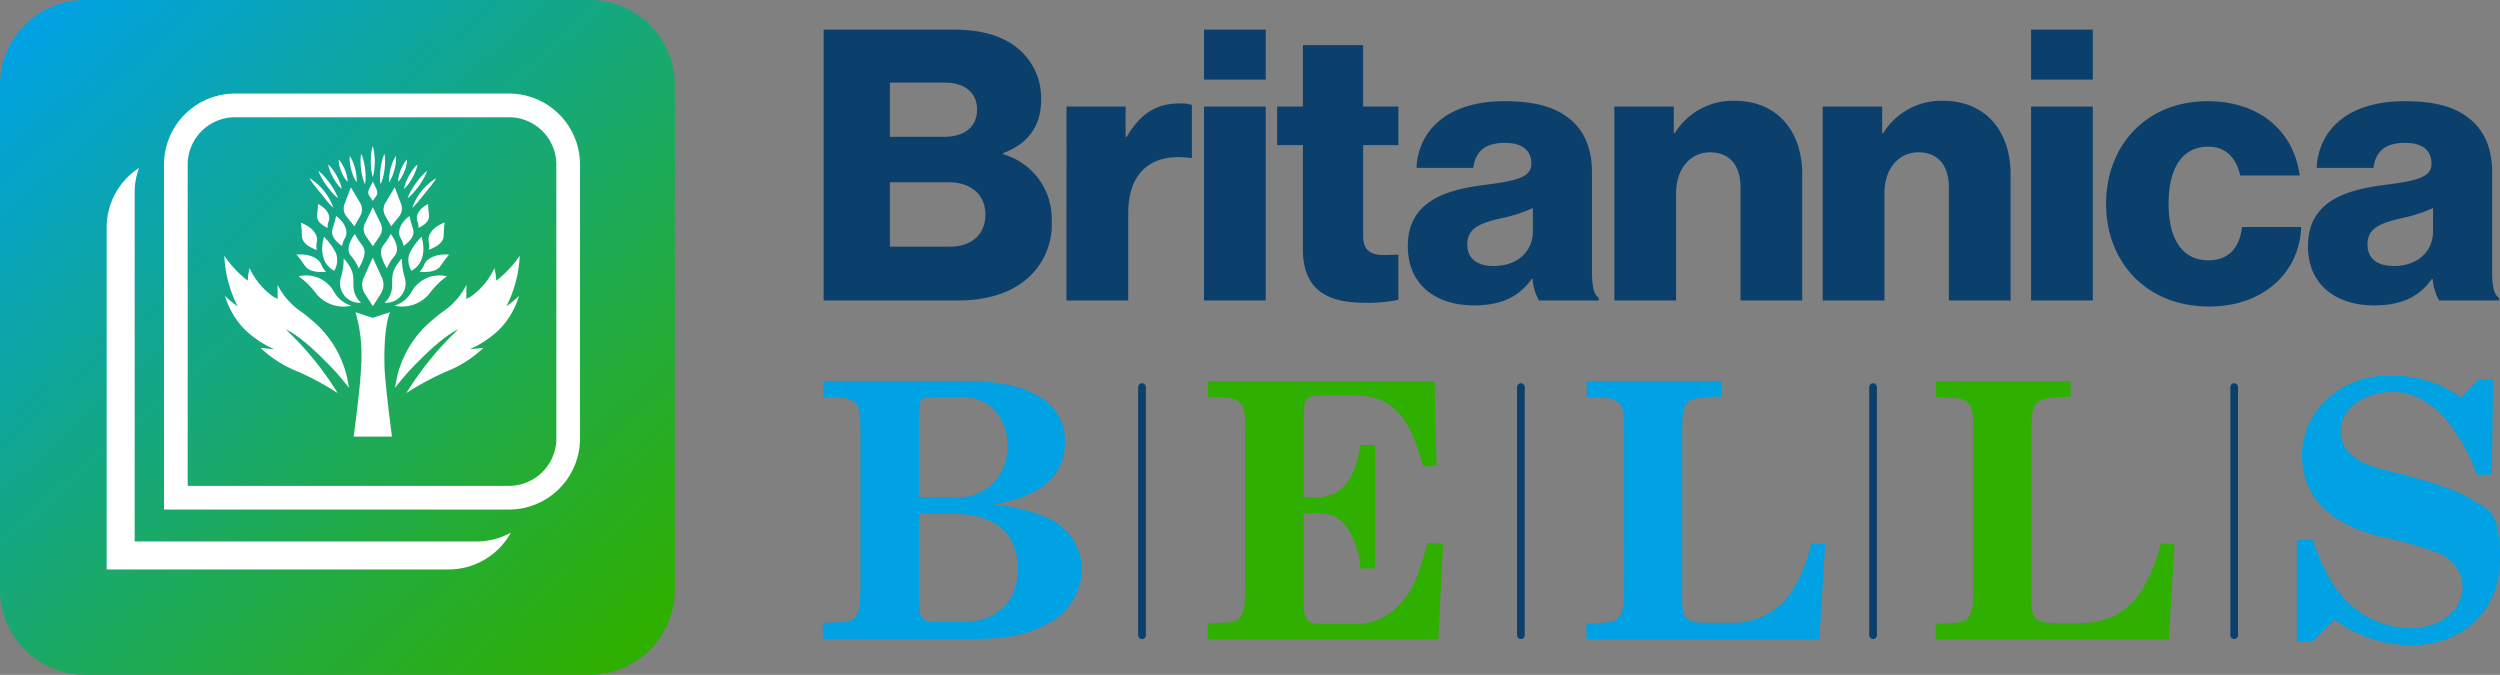 <svg xmlns="http://www.w3.org/2000/svg" xmlns:xlink="http://www.w3.org/1999/xlink" width="324.436" height="87.577" viewBox="0 0 324.436 87.577">
  <rect x="0" y="0" width="324.436" height="87.577" fill="#808080" stroke="none"/>
  <defs>
    <linearGradient id="linear-gradient" x1="0.902" y1="0.981" x2="0.052" y2="0.034" gradientUnits="objectBoundingBox">
      <stop offset="0" stop-color="#2faf00"/>
      <stop offset="1" stop-color="#00a2e3"/>
    </linearGradient>
  </defs>
  <g id="Group_10124" data-name="Group 10124" transform="translate(14202 -13863.578)">
    <path id="Path_10044" data-name="Path 10044" d="M3.136,49.394H20.492c3.687,0,6.588-.885,8.653-2.507a9.292,9.292,0,0,0,3.589-7.867,8.7,8.7,0,0,0-6.293-8.6v-.147c3.1-1.18,4.917-3.392,4.917-6.883a8.342,8.342,0,0,0-3.048-6.736c-1.868-1.524-4.572-2.409-8.211-2.409H3.136Zm8.6-6.982V34.054h7.67c2.655,0,4.72,1.426,4.72,4.228,0,2.507-1.77,4.13-4.622,4.13Zm0-14.258V21.123h7.129c2.557,0,4.179,1.278,4.179,3.491,0,2.311-1.721,3.54-4.228,3.54Zm22.911,21.24h8.014V38.086c0-5.457,3.147-7.867,8.063-7.178h.2V24.024a4.2,4.2,0,0,0-1.573-.2c-3.048,0-5.113,1.327-6.883,4.327h-.147V24.221h-7.67Zm17.847,0h8.014V24.221H52.5Zm0-28.664h8.014V14.24H52.5ZM73.345,49.689a18.485,18.485,0,0,0,4.376-.393V43.445c-.295,0-1.082.049-1.77.049-1.721,0-2.8-.492-2.8-2.458v-11.8h4.572V24.221H73.148V16.256H65.331v7.965H61.988v5.015h3.343V42.756C65.331,48.165,68.674,49.689,73.345,49.689Zm14.209.344c3.786,0,6-1.327,7.473-3.442h.1a7.02,7.02,0,0,0,.836,2.8h7.768V49.05c-.688-.442-.885-1.573-.885-3.589V32.776c0-3.147-1.032-5.6-3.2-7.178-1.819-1.377-4.376-2.065-8.162-2.065-7.621,0-11.21,3.982-11.407,8.653h7.375c.246-2.114,1.524-3.245,4.081-3.245,2.409,0,3.442,1.082,3.442,2.7,0,1.721-1.672,2.212-6.392,2.8-5.212.688-9.637,2.36-9.637,7.916C78.95,47.329,82.539,50.033,87.554,50.033Zm2.557-5.113c-1.967,0-3.442-.787-3.442-2.8,0-1.917,1.278-2.7,4.376-3.392a19.449,19.449,0,0,0,4.13-1.327v3C95.175,43.1,93.11,44.92,90.111,44.92Zm15.635,4.474h8.014V35.48c0-3.1,1.77-5.31,4.425-5.31,2.606,0,3.933,1.819,3.933,4.474v14.75h8.014V33.021c0-5.6-3.245-9.538-8.752-9.538a8.823,8.823,0,0,0-7.768,4.179h-.147V24.221h-7.719Zm27.041,0H140.8V35.48c0-3.1,1.77-5.31,4.425-5.31,2.606,0,3.933,1.819,3.933,4.474v14.75h8.014V33.021c0-5.6-3.245-9.538-8.752-9.538a8.823,8.823,0,0,0-7.768,4.179h-.148V24.221h-7.719Zm27.041,0h8.014V24.221h-8.014Zm0-28.664h8.014V14.24h-8.014Zm23.108,29.45c7.129,0,11.751-4.523,11.947-10.325h-7.67c-.344,2.852-1.868,4.327-4.376,4.327-3.442,0-5.162-2.852-5.162-7.326,0-4.572,1.721-7.424,5.162-7.424,2.262,0,3.638,1.475,4.13,3.737h7.719c-.737-5.654-5.113-9.637-11.947-9.637-7.965,0-13.176,5.752-13.176,13.324S174.824,50.18,182.936,50.18Zm21.436-.148c3.786,0,6-1.327,7.473-3.442h.1a7.021,7.021,0,0,0,.836,2.8h7.768V49.05c-.688-.442-.885-1.573-.885-3.589V32.776c0-3.147-1.033-5.6-3.2-7.178-1.819-1.377-4.376-2.065-8.162-2.065-7.621,0-11.21,3.982-11.407,8.653h7.375c.246-2.114,1.524-3.245,4.081-3.245,2.409,0,3.442,1.082,3.442,2.7,0,1.721-1.672,2.212-6.392,2.8-5.212.688-9.637,2.36-9.637,7.916C195.769,47.329,199.358,50.033,204.373,50.033Zm2.557-5.113c-1.967,0-3.442-.787-3.442-2.8,0-1.917,1.278-2.7,4.376-3.392a19.45,19.45,0,0,0,4.13-1.327v3C211.993,43.1,209.928,44.92,206.929,44.92Z" transform="translate(-14098.248 13853.178)" fill="#0b406c"/>
    <g id="Group_10062" data-name="Group 10062" transform="translate(-14202 13863.578)">
      <path id="Path_10043" data-name="Path 10043" d="M-3.338,0H62.115A11.062,11.062,0,0,1,73.177,11.062V76.515A11.062,11.062,0,0,1,62.115,87.577H-3.338A11.062,11.062,0,0,1-14.4,76.515V11.062A11.062,11.062,0,0,1-3.338,0" transform="translate(14.4 0)" fill="url(#linear-gradient)"/>
      <path id="Path_10045" data-name="Path 10045" d="M48.25,52.107v0a9.188,9.188,0,0,0,.567-3.191V3.633H4.445A9.228,9.228,0,0,0,0,4.774,9.228,9.228,0,0,1,8.079,0H52.451V44.372a9.2,9.2,0,0,1-4.2,7.733Z" transform="translate(66.294 73.899) rotate(180)" fill="#fff"/>
      <path id="Rectangle_1271" data-name="Rectangle 1271" d="M9.219,3.073A6.153,6.153,0,0,0,3.073,9.219V50.911H44.766a6.153,6.153,0,0,0,6.146-6.146V9.219a6.153,6.153,0,0,0-6.146-6.146H9.219M9.219,0H44.766a9.219,9.219,0,0,1,9.219,9.219V44.766a9.219,9.219,0,0,1-9.219,9.219H0V9.219A9.219,9.219,0,0,1,9.219,0Z" transform="translate(21.286 12.141)" fill="#fff"/>
      <g id="Group_2793" data-name="Group 2793" transform="translate(29.11 18.944)">
        <path id="Path_9024" data-name="Path 9024" d="M-3.362-2.238l-.6-1.312-.6,1.312L-5.135-.958a2.19,2.19,0,0,0,.153,2.1l.428.672.6.934.6-.934.428-.672a2.189,2.189,0,0,0,.153-2.1Z" transform="translate(23.229 18.044)" fill="#fff"/>
        <path id="Path_9035" data-name="Path 9035" d="M-2.9-1.8l-.514-1.055L-3.926-1.8l-.5,1.031A1.661,1.661,0,0,0-4.294.918l.369.541.514.753.514-.753.369-.541A1.66,1.66,0,0,0-2.4-.77Z" transform="translate(22.683 10.801)" fill="#fff"/>
        <path id="Path_9046" data-name="Path 9046" d="M-1.436-.892l-.255-.523-.254.523-.248.511a.822.822,0,0,0,.065.836l.183.268.254.372.255-.372.183-.268a.822.822,0,0,0,.065-.836Z" transform="translate(20.961 6.033)" fill="#fff"/>
        <path id="Path_9042" data-name="Path 9042" d="M-2.625-1.737l-.607-1.018-.415,1.086L-4.054-.607a1.673,1.673,0,0,0,.285,1.674l.415.515.58.716.443-.785.319-.564A1.655,1.655,0,0,0-2.032-.742Z" transform="translate(19.657 8.122)" fill="#fff"/>
        <path id="Path_9025" data-name="Path 9025" d="M-4.724-9.81a2.857,2.857,0,0,1-.981-2.008c-.075-1.315.226-2.055-1.283-3.741a8.375,8.375,0,0,1-.4,2.61A2.534,2.534,0,0,0-4.724-9.809" transform="translate(22.477 30.151)" fill="#fff"/>
        <path id="Path_9026" data-name="Path 9026" d="M-11.637-6.714a3.886,3.886,0,0,1-2.239-1.81,4.124,4.124,0,0,0-4.58-2,10.043,10.043,0,0,1,2.139,2.069,4.562,4.562,0,0,0,4.68,1.745" transform="translate(28.106 27.44)" fill="#fff"/>
        <path id="Path_9029" data-name="Path 9029" d="M-2.259-7.648A6.277,6.277,0,0,0-3.29-9.307c-.755-.905.151-2.349.528-2.823a7.286,7.286,0,0,0,.856,1.336c.629.819.528,1.488-.352,3.146" transform="translate(19.709 23.548)" fill="#fff"/>
        <path id="Path_9036" data-name="Path 9036" d="M-2.21-6.656a2.637,2.637,0,0,1,.4-1.077c.427-.841,0-1.961-1.183-2.823a12.953,12.953,0,0,1-.428,1.573c-.277.8.1,1.508,1.208,2.327" transform="translate(17.497 19.646)" fill="#fff"/>
        <path id="Path_9037" data-name="Path 9037" d="M-3.516-6.044a2.544,2.544,0,0,1,.023-1.131c.126-.91-.661-1.877-2.083-2.41a12.725,12.725,0,0,1,.12,1.612c0,.831.6,1.419,1.94,1.93" transform="translate(15.52 19.551)" fill="#fff"/>
        <path id="Path_9030" data-name="Path 9030" d="M-6.52-3.833a2.909,2.909,0,0,1-.627-1c-.41-.847-1.649-1.361-3.194-1.23A14.791,14.791,0,0,1-9.314-4.7c.478.723,1.338.986,2.795.87" transform="translate(19.712 20.16)" fill="#fff"/>
        <path id="Path_9031" data-name="Path 9031" d="M-2.65-7.538A2.683,2.683,0,0,0-2.4-9.8a8.6,8.6,0,0,0-1.56-2.155s-1.082,3.06,1.308,4.417" transform="translate(16.905 23.739)" fill="#fff"/>
        <path id="Path_9043" data-name="Path 9043" d="M-1.429-1.737l.608-1.018.415,1.086L0-.607A1.673,1.673,0,0,1-.285,1.067L-.7,1.581l-.58.716-.443-.785L-2.045.949A1.657,1.657,0,0,1-2.024-.742Z" transform="translate(22.934 8.122)" fill="#fff"/>
        <path id="Path_9027" data-name="Path 9027" d="M0-9.81a2.857,2.857,0,0,0,.981-2.008c.075-1.315-.226-2.055,1.283-3.741a8.375,8.375,0,0,0,.4,2.61A2.534,2.534,0,0,1,0-9.809" transform="translate(20.786 30.151)" fill="#fff"/>
        <path id="Path_9028" data-name="Path 9028" d="M0-6.714a3.886,3.886,0,0,0,2.239-1.81,4.124,4.124,0,0,1,4.58-2A10.043,10.043,0,0,0,4.68-8.459,4.562,4.562,0,0,1,0-6.714" transform="translate(22.069 27.44)" fill="#fff"/>
        <path id="Path_9032" data-name="Path 9032" d="M-1.289-7.648A6.286,6.286,0,0,1-.258-9.307c.755-.905-.151-2.349-.529-2.823a7.266,7.266,0,0,1-.856,1.336c-.629.819-.528,1.488.352,3.146" transform="translate(22.377 23.548)" fill="#fff"/>
        <path id="Path_9038" data-name="Path 9038" d="M-.964-6.656a2.637,2.637,0,0,0-.4-1.077c-.427-.841,0-1.961,1.183-2.823A12.953,12.953,0,0,0,.244-8.983c.277.8-.1,1.508-1.208,2.327" transform="translate(24.215 19.646)" fill="#fff"/>
        <path id="Path_9040" data-name="Path 9040" d="M-.366-5.294a2.161,2.161,0,0,0-.164-.94C-.752-6.983-.225-7.846.884-8.4a10.724,10.724,0,0,0,.108,1.35C1.1-6.355.674-5.82-.366-5.3" transform="translate(25.563 15.935)" fill="#fff"/>
        <path id="Path_9033" data-name="Path 9033" d="M0-3.833a2.909,2.909,0,0,0,.627-1c.41-.847,1.648-1.361,3.194-1.23A14.791,14.791,0,0,0,2.795-4.7c-.478.724-1.338.985-2.795.87" transform="translate(25.347 20.16)" fill="#fff"/>
        <path id="Path_9034" data-name="Path 9034" d="M-.673-7.538A2.682,2.682,0,0,1-.924-9.8a8.6,8.6,0,0,1,1.56-2.155S1.718-8.895-.673-7.538" transform="translate(24.956 23.739)" fill="#fff"/>
        <path id="Path_9041" data-name="Path 9041" d="M-2.342-5.3a2.163,2.163,0,0,1,.164-.94c.222-.748-.306-1.613-1.413-2.163A10.724,10.724,0,0,1-3.7-7.048c-.1.692.318,1.227,1.357,1.752" transform="translate(15.747 15.936)" fill="#fff"/>
        <path id="Path_9021" data-name="Path 9021" d="M-8.076,0S-8.941,1.719-8.8,7c.061,2.309.969,9.146.969,9.146h-4.975s.886-6.373.969-9.146a19.858,19.858,0,0,0-.727-7l2.225.73Z" transform="translate(29.588 21.571)" fill="#fff"/>
        <path id="Path_9057" data-name="Path 9057" d="M-.445-6.892a5.371,5.371,0,0,1-.2-1.01A9.032,9.032,0,0,1-.705-8.911a8.951,8.951,0,0,1,.056-1.01,5.305,5.305,0,0,1,.2-1.009,5.315,5.315,0,0,1,.2,1.01A8.858,8.858,0,0,1-.184-8.911,8.946,8.946,0,0,1-.241-7.9a5.371,5.371,0,0,1-.2,1.01" transform="translate(19.712 10.93)" fill="#fff"/>
        <path id="Path_9051" data-name="Path 9051" d="M-.982-6.735A5.217,5.217,0,0,1-1.308-7.7a8.875,8.875,0,0,1-.248-1.973,5.133,5.133,0,0,1,.079-1.012,5.166,5.166,0,0,1,.327.961,8.633,8.633,0,0,1,.178.98A8.676,8.676,0,0,1-.9-7.746,5.192,5.192,0,0,1-.98-6.734" transform="translate(19.239 11.7)" fill="#fff"/>
        <path id="Path_9052" data-name="Path 9052" d="M-1.527-5.813a4.165,4.165,0,0,1-.418-.8,6.932,6.932,0,0,1-.274-.838,6.745,6.745,0,0,1-.166-.865,4.1,4.1,0,0,1-.022-.9,4.088,4.088,0,0,1,.419.8,6.724,6.724,0,0,1,.273.838,6.808,6.808,0,0,1,.166.865,4.143,4.143,0,0,1,.022.9" transform="translate(18.687 10.519)" fill="#fff"/>
        <path id="Path_9053" data-name="Path 9053" d="M-1.957-4.938a3.326,3.326,0,0,1-.478-.648,5.385,5.385,0,0,1-.338-.7,5.254,5.254,0,0,1-.235-.744,3.269,3.269,0,0,1-.1-.8,3.252,3.252,0,0,1,.477.648,5.279,5.279,0,0,1,.338.7,5.4,5.4,0,0,1,.234.744,3.323,3.323,0,0,1,.1.8" transform="translate(17.949 9.594)" fill="#fff"/>
        <path id="Path_9049" data-name="Path 9049" d="M-2.977-5.405A4.365,4.365,0,0,1-3.592-6.1a7.2,7.2,0,0,1-.484-.765,7.118,7.118,0,0,1-.388-.819,4.341,4.341,0,0,1-.257-.891,4.3,4.3,0,0,1,.616.692,7.1,7.1,0,0,1,.485.765,7.368,7.368,0,0,1,.387.82,4.373,4.373,0,0,1,.258.891" transform="translate(18.203 10.977)" fill="#fff"/>
        <path id="Path_9047" data-name="Path 9047" d="M-4.366-6.1a6.316,6.316,0,0,1-.805-.776,10.67,10.67,0,0,1-.685-.861,10.567,10.567,0,0,1-.594-.926,6.224,6.224,0,0,1-.474-1.013,6.239,6.239,0,0,1,.806.775,10.393,10.393,0,0,1,.685.862,10.711,10.711,0,0,1,.594.927A6.389,6.389,0,0,1-4.367-6.1" transform="translate(19.131 12.887)" fill="#fff"/>
        <path id="Path_9044" data-name="Path 9044" d="M-5.316-6.584a8.06,8.06,0,0,1-.859-.92l-.771-.95-.767-.954a8,8,0,0,1-.718-1.033,7.85,7.85,0,0,1,1.013.75,7.242,7.242,0,0,1,1.58,1.96,7.9,7.9,0,0,1,.519,1.148" transform="translate(19.474 14.61)" fill="#fff"/>
        <path id="Path_9054" data-name="Path 9054" d="M-.137-6.736A5.219,5.219,0,0,1-.216-7.748a8.676,8.676,0,0,1,.069-.994,8.552,8.552,0,0,1,.178-.98,5.192,5.192,0,0,1,.327-.961,5.137,5.137,0,0,1,.08,1.012A8.859,8.859,0,0,1,.191-7.7a5.206,5.206,0,0,1-.327.962" transform="translate(20.426 11.701)" fill="#fff"/>
        <path id="Path_9055" data-name="Path 9055" d="M-.025-5.813A4.143,4.143,0,0,1,0-6.716a6.808,6.808,0,0,1,.166-.865,6.724,6.724,0,0,1,.273-.838,4.086,4.086,0,0,1,.418-.8,4.1,4.1,0,0,1-.022.9,6.745,6.745,0,0,1-.166.865,6.932,6.932,0,0,1-.274.838,4.165,4.165,0,0,1-.418.8" transform="translate(21.413 10.519)" fill="#fff"/>
        <path id="Path_9056" data-name="Path 9056" d="M0-4.938a3.323,3.323,0,0,1,.1-.8,5.349,5.349,0,0,1,.234-.744,5.231,5.231,0,0,1,.338-.7,3.267,3.267,0,0,1,.477-.648,3.251,3.251,0,0,1-.1.8,5.253,5.253,0,0,1-.235.744,5.338,5.338,0,0,1-.338.7A3.33,3.33,0,0,1,0-4.938" transform="translate(22.556 9.594)" fill="#fff"/>
        <path id="Path_9050" data-name="Path 9050" d="M0-5.406A4.363,4.363,0,0,1,.258-6.3a7.343,7.343,0,0,1,.387-.82,7.141,7.141,0,0,1,.485-.765,4.3,4.3,0,0,1,.616-.692,4.345,4.345,0,0,1-.257.891,7.127,7.127,0,0,1-.388.818A7.238,7.238,0,0,1,.616-6.1,4.379,4.379,0,0,1,0-5.408" transform="translate(23.322 10.978)" fill="#fff"/>
        <path id="Path_9048" data-name="Path 9048" d="M0-6.1A6.326,6.326,0,0,1,.474-7.115a10.564,10.564,0,0,1,.593-.927A10.534,10.534,0,0,1,1.752-8.9a6.239,6.239,0,0,1,.806-.775,6.281,6.281,0,0,1-.473,1.013,10.485,10.485,0,0,1-.594.926,10.585,10.585,0,0,1-.685.861A6.316,6.316,0,0,1,0-6.1" transform="translate(23.783 12.887)" fill="#fff"/>
        <path id="Path_9045" data-name="Path 9045" d="M0-6.584A7.9,7.9,0,0,1,.517-7.732,7.237,7.237,0,0,1,2.1-9.692a7.824,7.824,0,0,1,1.013-.75,8,8,0,0,1-.718,1.033l-.766.954L.855-7.5A8.061,8.061,0,0,1,0-6.584" transform="translate(24.392 14.61)" fill="#fff"/>
        <path id="Path_9039" data-name="Path 9039" d="M-.061-6.044A2.544,2.544,0,0,0-.084-7.176C-.21-8.086.577-9.053,2-9.586a12.719,12.719,0,0,0-.12,1.612c0,.831-.6,1.419-1.94,1.93" transform="translate(26.596 19.516)" fill="#fff"/>
        <path id="Path_9022" data-name="Path 9022" d="M-13.613-16.3s1.7.637,5.036,4.025A31.414,31.414,0,0,1-5.422-8.718a13.566,13.566,0,0,0-5-8.928,14.185,14.185,0,0,0-1.423-1.113,9.1,9.1,0,0,1-2.831-3.317s0,1.644.027,1.817q-.286-.132-.558-.268a9.354,9.354,0,0,1-3.11-3.733,10.172,10.172,0,0,0-.233,1.638,14.05,14.05,0,0,1-3.042-3.234A15.958,15.958,0,0,0-19.863-19.3,13.2,13.2,0,0,1-21.5-20.641,10.533,10.533,0,0,0-18.952-16.3a13.071,13.071,0,0,0,3.684,2.5l.1.072-1.717-.173a15.023,15.023,0,0,0,4.156,2.791A35.333,35.333,0,0,1-6.877-8.033a40.459,40.459,0,0,0-6.736-8.273" transform="translate(21.59 40.103)" fill="#fff"/>
        <path id="Path_9023" data-name="Path 9023" d="M-13.979-16.3s-1.7.637-5.036,4.025A31.413,31.413,0,0,0-22.17-8.717a13.567,13.567,0,0,1,5-8.931,14.121,14.121,0,0,1,1.423-1.113,9.1,9.1,0,0,0,2.831-3.315s0,1.644-.027,1.817c.191-.088.376-.178.558-.268a9.356,9.356,0,0,0,3.11-3.733,10.172,10.172,0,0,1,.233,1.638A14.048,14.048,0,0,0-6-25.856,15.955,15.955,0,0,1-7.728-19.3,13.168,13.168,0,0,0-6.091-20.64,10.533,10.533,0,0,1-8.639-16.3a13.057,13.057,0,0,1-3.684,2.5l-.1.073,1.717-.173a15.018,15.018,0,0,1-4.156,2.791,35.346,35.346,0,0,0-5.856,3.084A40.469,40.469,0,0,1-13.979-16.3" transform="translate(44.336 40.102)" fill="#fff"/>
      </g>
    </g>
    <path id="Path_10034" data-name="Path 10034" d="M28.924,20.074a20.86,20.86,0,0,0-6.831-1.6c6.366-1.163,9.331-3.779,9.331-8.285S27.471,2.4,18.663,2.4H.029V4.464l.494.058c2.413.058,2.7.087,3.314.465.9.552,1.046,1.192,1.046,4.36V28.969c0,4.128-.407,4.709-3.023,4.767l-1.366.058H0v2.122l.058-.029H19.535c4.331,0,7.035-.552,9.68-2.006a8.178,8.178,0,0,0,4.419-7.035,7.472,7.472,0,0,0-4.709-6.773M12.471,6.993c0-2.3.2-2.5,2.209-2.5h2.849a6.275,6.275,0,0,1,3.924.959,6.3,6.3,0,0,1,2.471,5.32A6.485,6.485,0,0,1,21.366,16.3a6.389,6.389,0,0,1-4.36,1.163H12.5l-.029-.029Zm5.581,26.686H14.738c-1.86,0-2.267-.465-2.267-2.7V19.667h4.622c5.262,0,8.2,2.5,8.2,7.035s-2.849,6.977-7.238,6.977" transform="translate(-14095.218 13910.611)" fill="#00a2e3"/>
    <path id="Path_10035" data-name="Path 10035" d="M154.641,35.888l.61-12.413-2.006-.087c-.959,3.517-1.57,5.174-2.5,6.57-1.8,2.616-4.012,3.924-6.686,3.924h-4.622c-1.919,0-2.267-.465-2.267-2.965v-11.4h1.4c2.267,0,3.169.465,4.331,2.006a10.556,10.556,0,0,1,1.6,5.174h1.919V10.685H144.5c-.61,4.506-2.5,6.773-5.668,6.773h-1.657V6.76c0-2.151.349-2.5,2.558-2.5h4.157c4.622,0,7.035,2.558,8.779,9.244l1.744-.145L154.147,2.4H124.729V4.464h.494c2.413.058,2.7.087,3.314.494.9.494,1.047,1.163,1.047,4.36V28.94c0,4.128-.407,4.767-3.023,4.826l-1.366.058H124.7v2.064h29.941Z" transform="translate(-14169.982 13910.642)" fill="#2faf00"/>
    <path id="Path_10036" data-name="Path 10036" d="M270.832,35.888l.756-12.3-1.8-.145a19.68,19.68,0,0,1-2.965,6.889,9.119,9.119,0,0,1-7.325,3.459h-3.314c-2.7,0-3.169-.465-3.169-3.227V9.318c0-3.459.262-4.157,1.512-4.564a14.4,14.4,0,0,1,3.576-.291V2.4H240.629V4.464l.494.058c2.413.058,2.7.087,3.314.465.9.552,1.047,1.192,1.047,4.36V28.969c0,4.128-.407,4.767-3.023,4.826l-1.366.058H240.6v2.064h30.232Z" transform="translate(-14236.717 13910.611)" fill="#00a2e3"/>
    <path id="Path_10037" data-name="Path 10037" d="M383.632,35.888l.756-12.3-1.8-.145a19.682,19.682,0,0,1-2.965,6.889,9.119,9.119,0,0,1-7.325,3.459h-3.314c-2.7,0-3.168-.465-3.168-3.227V9.318c0-3.459.262-4.157,1.512-4.564a14.4,14.4,0,0,1,3.576-.291V2.4H353.429V4.464l.494.058c2.413.058,2.7.087,3.314.465.9.552,1.047,1.192,1.047,4.36V28.969c0,4.128-.407,4.767-3.023,4.826l-1.366.058H353.4v2.064h30.232Z" transform="translate(-14304.191 13910.642)" fill="#2faf00"/>
    <path id="Path_10038" data-name="Path 10038" d="M495.919,12.761l.146-12.3H494.2L491.937,2.82A15.106,15.106,0,0,0,482.809,0a11.408,11.408,0,0,0-8.575,3.314,9.942,9.942,0,0,0-2.965,7.093c0,5.116,3.576,8.837,10,10.407a49.73,49.73,0,0,1,8.227,2.413,4.852,4.852,0,0,1,2.616,4.215c0,3.023-2.907,5.32-6.715,5.32a11.786,11.786,0,0,1-9.331-4.68c-1.308-1.6-2.151-3.314-3.459-6.889l-2.006.145V34.505h2.006l2.907-2.849a17,17,0,0,0,9.942,3.314c6.715,0,11.511-4.564,11.511-11.1s-1.366-6.366-4.012-8.023c-1.744-1.046-5.61-2.355-10.087-3.4-3.6-.9-4.971-1.6-5.988-3.11a4.4,4.4,0,0,1-.61-2.122c0-2.907,2.965-5.116,6.831-5.116s7.936,3.023,10.9,10.785l1.948-.087Z" transform="translate(-14374.53 13912.342)" fill="#00a2e3"/>
    <path id="Path_10039" data-name="Path 10039" d="M-14508.08,13927.965v32.2" transform="translate(454.285 -14.155)" fill="none" stroke="#0b406c" stroke-linecap="round" stroke-width="1"/>
    <path id="Path_10040" data-name="Path 10040" d="M-14508.08,13927.965v32.2" transform="translate(503.451 -14.155)" fill="none" stroke="#0b406c" stroke-linecap="round" stroke-width="1"/>
    <path id="Path_10041" data-name="Path 10041" d="M-14508.08,13927.965v32.2" transform="translate(549.158 -14.155)" fill="none" stroke="#0b406c" stroke-linecap="round" stroke-width="1"/>
    <path id="Path_10042" data-name="Path 10042" d="M-14508.08,13927.965v32.2" transform="translate(596.019 -14.155)" fill="none" stroke="#0b406c" stroke-linecap="round" stroke-width="1"/>
  </g>
</svg>
